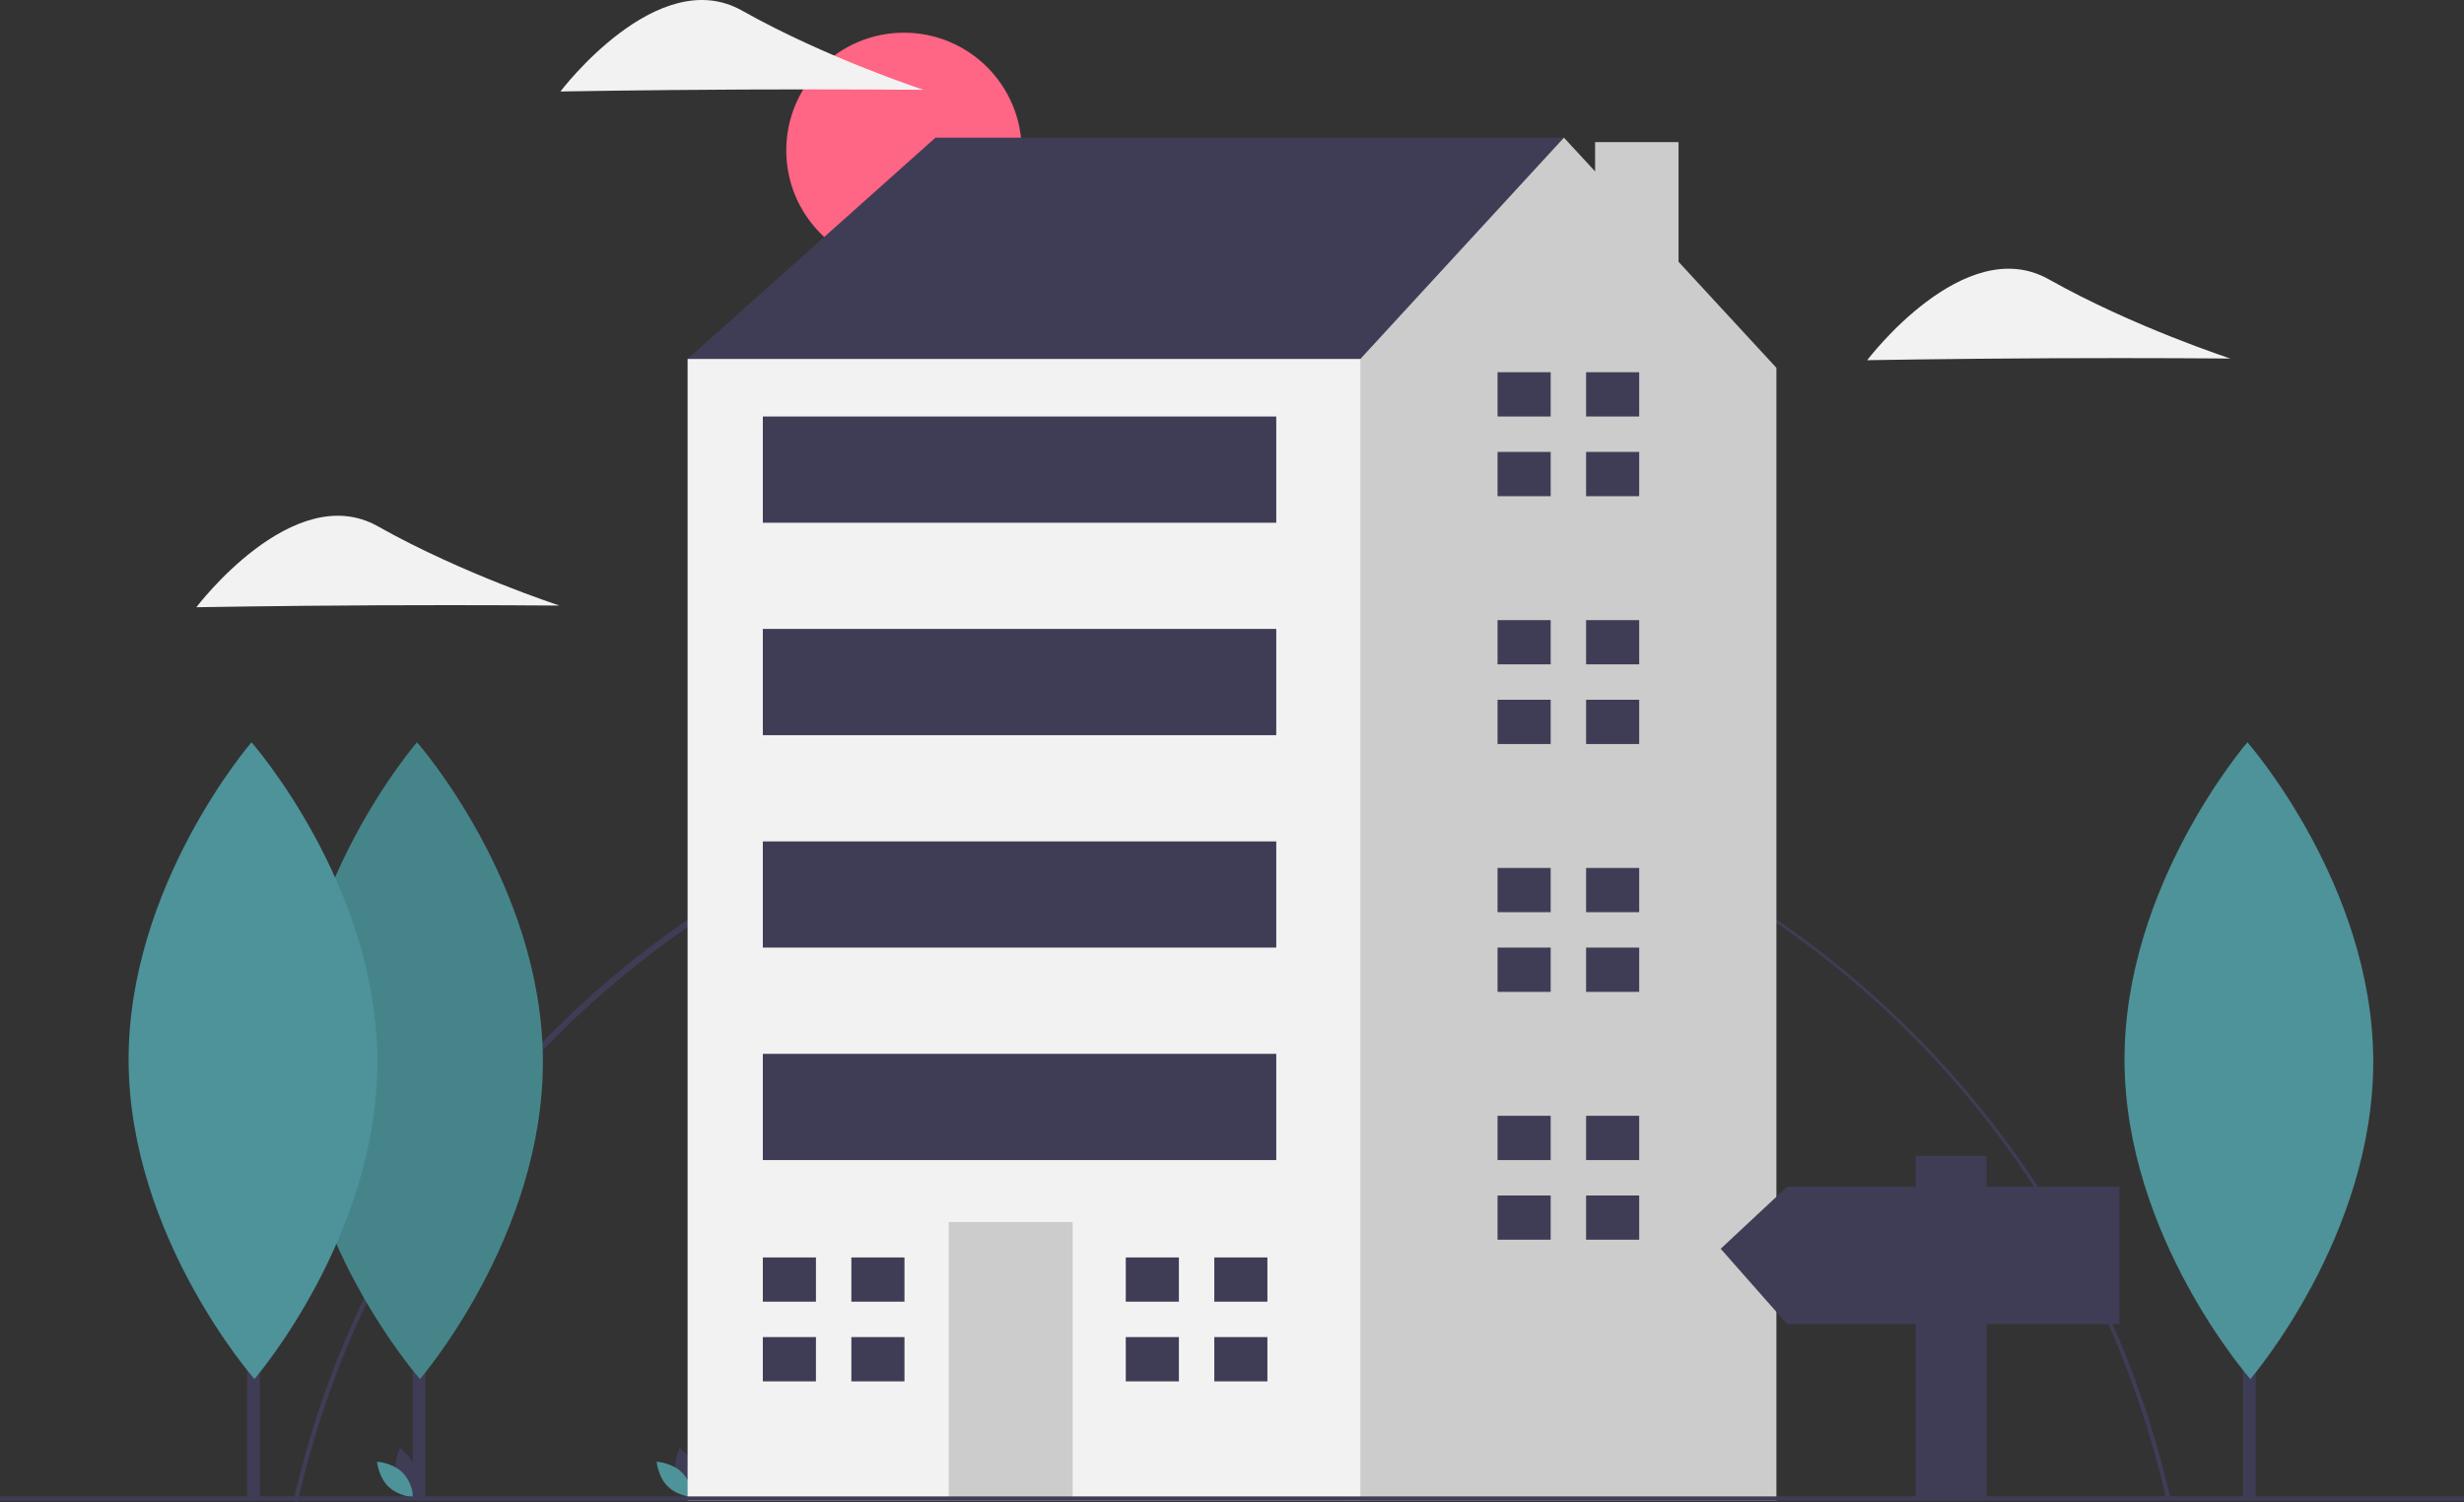 <svg data-name="Layer 1" xmlns="http://www.w3.org/2000/svg" width="1137" height="693.112"><rect width="100%" height="100%" fill="#333333" stroke="none"/><path d="M137.398 693.112l-1.951-.44c21.756-96.75 76.43-184.609 153.951-247.391a444.114 444.114 0 0 1 712.155 246.21l-1.95.444C953.55 489.726 776.33 348.501 568.635 348.501c-204.974 0-386.334 144.93-431.236 344.61z" fill="#3f3d56"/><circle cx="417.133" cy="69.403" r="54.315" fill="#ff6584"/><path d="M183.13 680.773c1.695 6.262 7.497 10.14 7.497 10.14s3.055-6.274 1.361-12.536-7.496-10.14-7.496-10.14-3.055 6.274-1.361 12.536z" fill="#3f3d56"/><path d="M185.62 679.427c4.648 4.525 5.216 11.48 5.216 11.48s-6.969-.38-11.617-4.905-5.216-11.48-5.216-11.48 6.969.38 11.617 4.905z" fill="#4d9399"/><path d="M312.13 680.773c1.695 6.262 7.497 10.14 7.497 10.14s3.055-6.274 1.361-12.536-7.496-10.14-7.496-10.14-3.055 6.274-1.361 12.536z" fill="#3f3d56"/><path d="M314.62 679.427c4.648 4.525 5.216 11.48 5.216 11.48s-6.969-.38-11.617-4.905-5.216-11.48-5.216-11.48 6.969.38 11.617 4.905z" fill="#4d9399"/><path fill="#3f3d56" d="M337.71 181.988l-20.424-16.34L431.66 63.529h290.019v89.865l-187.9 126.628-196.069-98.034z"/><path fill="#ccc" d="M774.556 120.812V65.569H736.05v13.529l-14.371-15.569-93.95 102.119-36.763 24.509-57.002 416.463 85.966 85.965h199.784V169.733l-45.158-48.921z"/><path fill="#f2f2f2" d="M317.286 165.648h310.443v526.936H317.286z"/><path fill="#ccc" d="M437.787 563.914h57.187v128.671h-57.187z"/><path fill="#3f3d56" d="M376.515 600.677v-20.424h-24.508v20.424H376.515zM374.473 617.016h-22.466v20.424h24.508v-20.424h-2.042zM392.855 580.253h24.509v20.424h-24.509zM392.855 617.016h24.509v20.424h-24.509zM543.991 600.677v-20.424h-24.508v20.424H543.991zM541.949 617.016h-22.466v20.424h24.508v-20.424h-2.042zM560.33 580.253h24.509v20.424H560.33zM560.33 617.016h24.509v20.424H560.33zM715.552 192.199v-20.423h-24.509v20.423h24.509zM713.51 208.539h-22.467v20.423h24.509v-20.423h-2.042zM731.891 171.776H756.4V192.2h-24.509zM731.891 208.539H756.4v20.424h-24.509zM715.552 306.573v-20.424h-24.509v20.424h24.509zM713.51 322.912h-22.467v20.424h24.509v-20.424h-2.042zM731.891 286.149H756.4v20.424h-24.509zM731.891 322.912H756.4v20.424h-24.509zM715.552 420.947v-20.424h-24.509v20.424h24.509zM713.51 437.286h-22.467v20.424h24.509v-20.424h-2.042zM731.891 400.523H756.4v20.424h-24.509zM731.891 437.286H756.4v20.424h-24.509zM715.552 535.321v-20.424h-24.509v20.424h24.509zM713.51 551.66h-22.467v20.424h24.509V551.66h-2.042zM731.891 514.897H756.4v20.424h-24.509zM731.891 551.66H756.4v20.424h-24.509zM352.007 192.199h236.917v49.017H352.007zM352.007 290.234h236.917v49.017H352.007zM352.007 388.269h236.917v49.017H352.007zM352.007 486.304h236.917v49.017H352.007zM0 690.529h1137v2H0z"/><path fill="#3f3d56" d="M190.405 459.615h5.875v232.053h-5.875z"/><path d="M250.497 489.187c.374 81.144-56.714 147.188-56.714 147.188s-57.695-65.515-58.07-146.659 56.715-147.187 56.715-147.187 57.695 65.515 58.07 146.658z" fill="#4d9399"/><path d="M250.497 489.187c.374 81.144-56.714 147.188-56.714 147.188s-57.695-65.515-58.07-146.659 56.715-147.187 56.715-147.187 57.695 65.515 58.07 146.658z" opacity=".1"/><path fill="#3f3d56" d="M114.033 459.615h5.875v232.053h-5.875z"/><path d="M174.125 489.187c.374 81.144-56.715 147.188-56.715 147.188S59.715 570.86 59.342 489.716s56.714-147.187 56.714-147.187 57.695 65.515 58.07 146.658z" fill="#4d9399"/><path d="M945.554 165.32c-46.276.214-83.944.897-83.944.897s44.774-59.307 83.777-37.334 83.806 36.562 83.806 36.562-37.362-.338-83.639-.125zM174.554 279.32c-46.276.214-83.944.897-83.944.897s44.774-59.307 83.777-37.334 83.806 36.562 83.806 36.562-37.362-.338-83.638-.125zM342.555 41.32c-46.277.214-83.945.897-83.945.897s44.774-59.307 83.777-37.334 83.806 36.562 83.806 36.562-37.362-.338-83.638-.125z" fill="#f2f2f2"/><path fill="#3f3d56" d="M1035.033 459.615h5.875v232.053h-5.875z"/><path d="M1095.125 489.187c.374 81.144-56.715 147.188-56.715 147.188s-57.695-65.515-58.068-146.659 56.714-147.187 56.714-147.187 57.695 65.515 58.07 146.658z" fill="#4d9399"/><path fill="#3f3d56" d="M824.667 547.629h59.289v-14.311h32.711v14.311H978v63.378h-61.333v79.733h-32.711v-79.733h-59.289L794 576.251l30.667-28.622z"/></svg>
